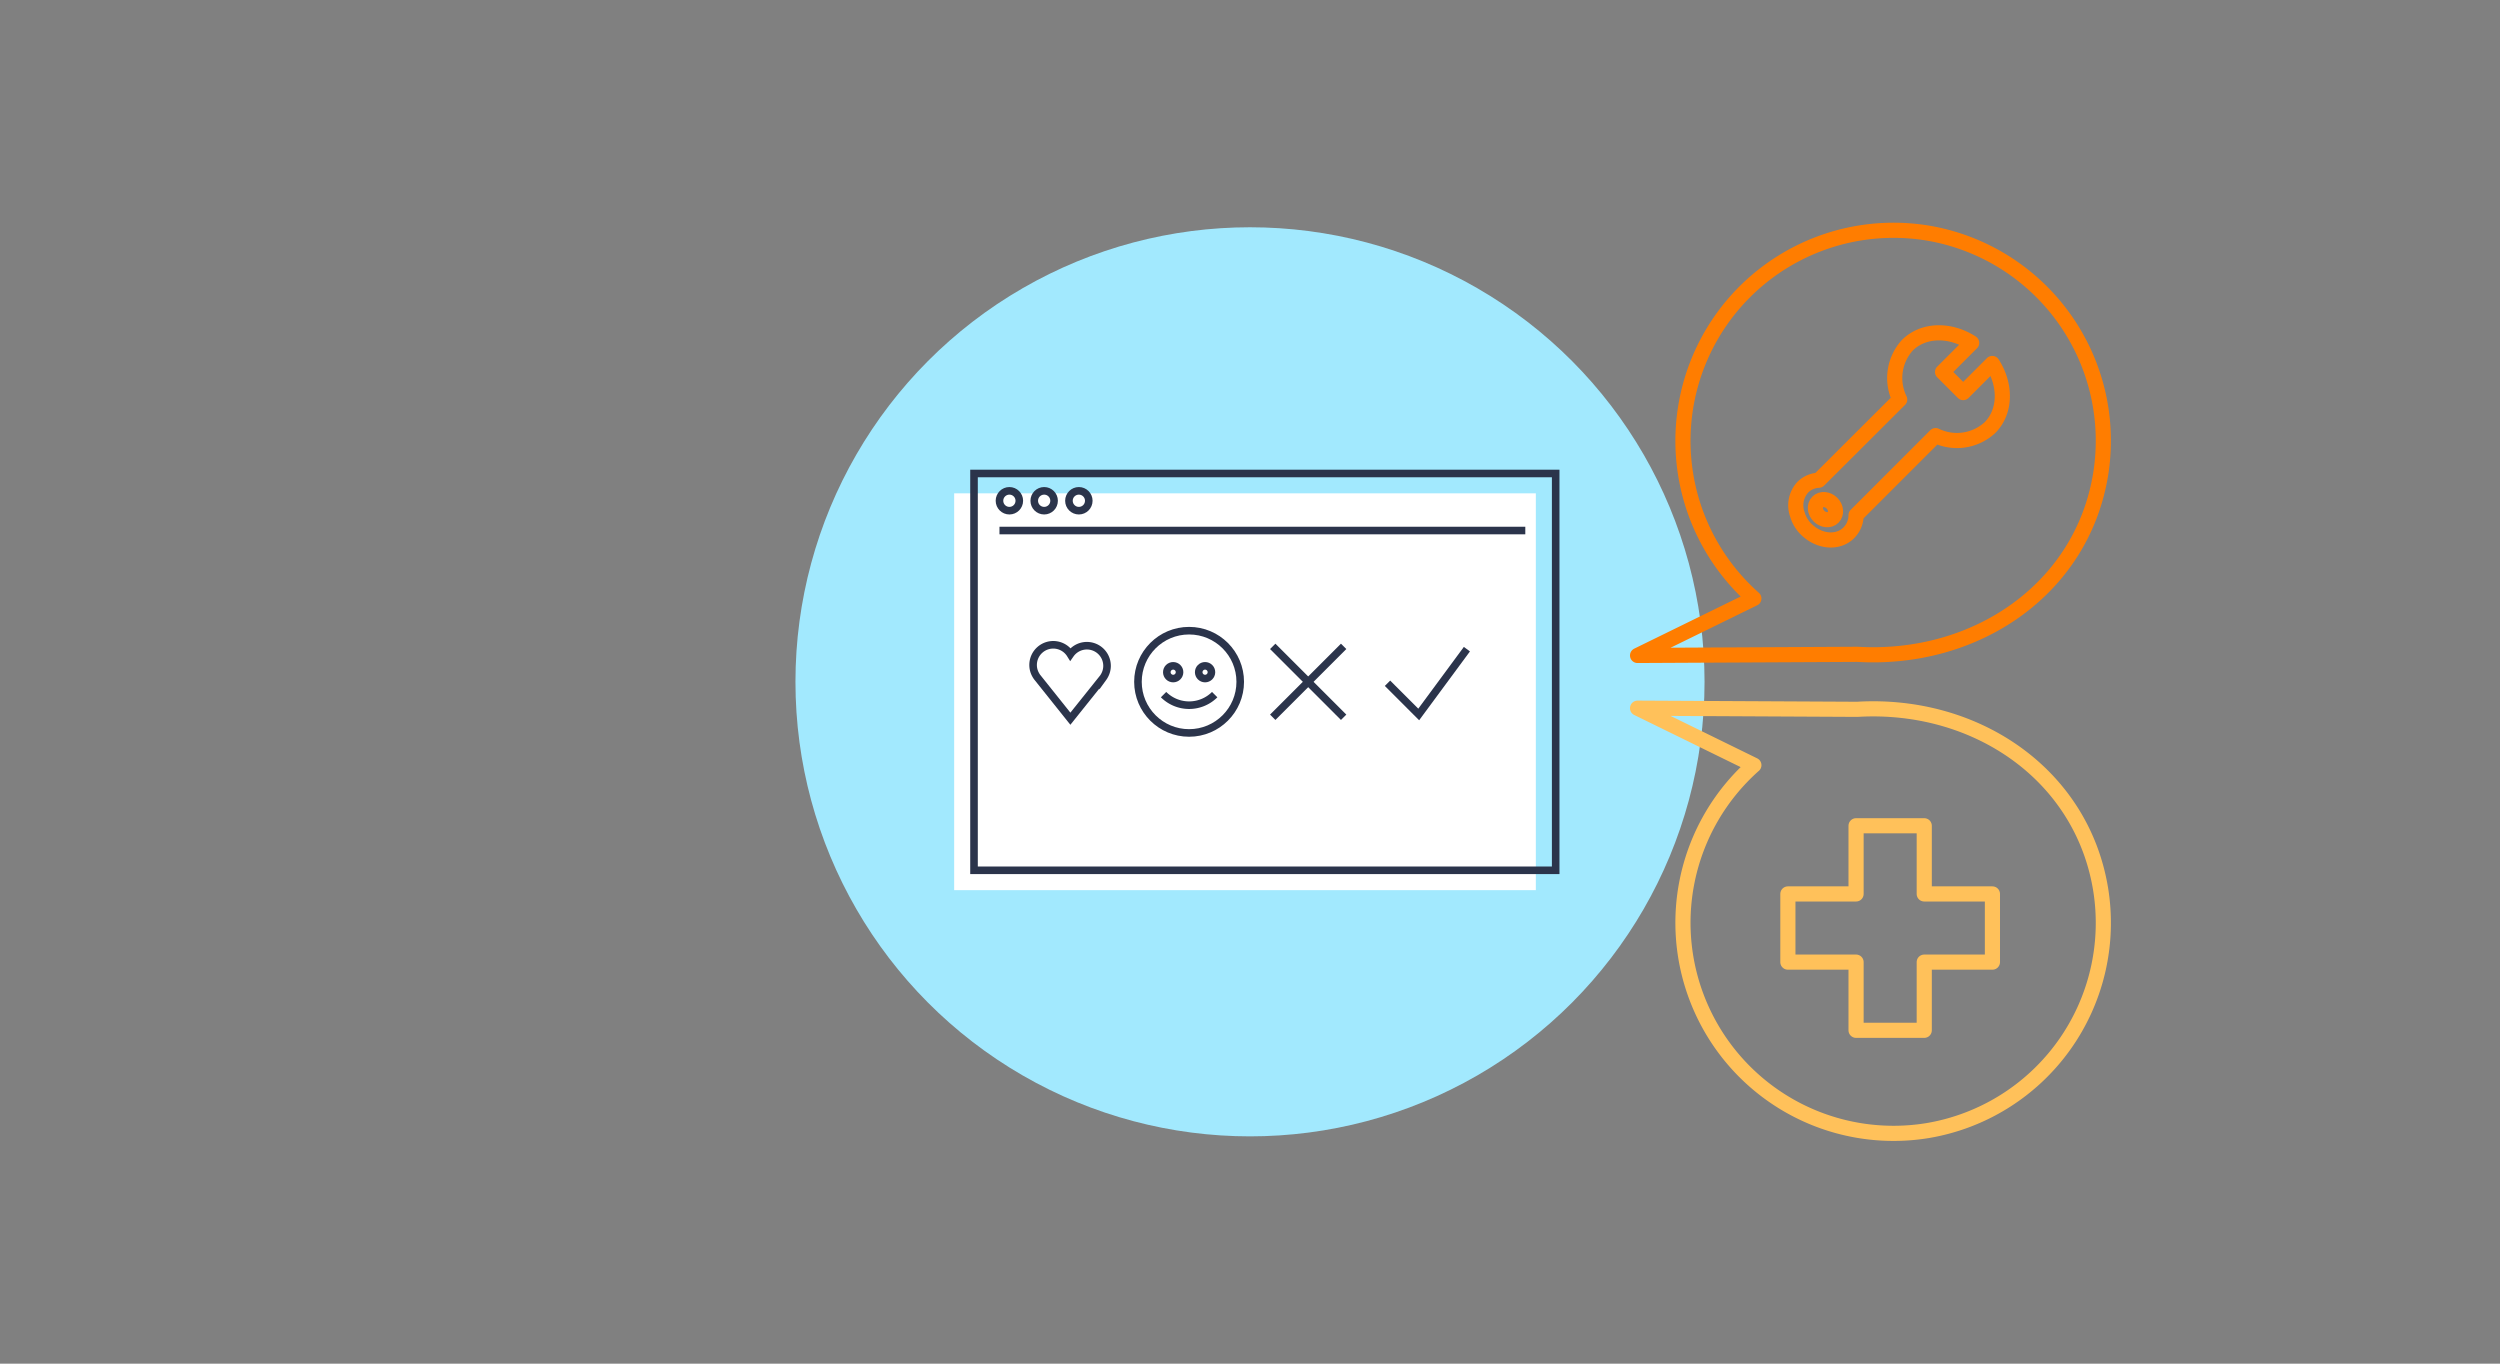 <svg xmlns="http://www.w3.org/2000/svg" viewBox="0 0 330 180"><rect x="0" y="0" width="330" height="180" fill="#808080" stroke="none"/><defs><style>.cls-1{fill:#a2e9fe;}.cls-2{fill:#fff;}.cls-3,.cls-4,.cls-5,.cls-6,.cls-7{fill:none;}.cls-3{stroke:#2b344b;stroke-miterlimit:10;}.cls-4,.cls-7{stroke:#ffc15a;}.cls-4,.cls-5,.cls-6,.cls-7{stroke-linecap:round;stroke-linejoin:round;stroke-width:2px;}.cls-5,.cls-6{stroke:#ff7d00;}.cls-6,.cls-7{fill-rule:evenodd;}</style></defs><title>routing_portal_04</title><g id="Kreise"><circle class="cls-1" cx="165" cy="90" r="60"/></g><g id="Ebene_1" data-name="Ebene 1"><rect class="cls-2" x="125.95" y="65.12" width="76.78" height="52.38"/><line class="cls-3" x1="131.93" y1="70.03" x2="201.34" y2="70.03"/><rect class="cls-3" x="128.57" y="62.5" width="76.78" height="52.38"/><circle class="cls-3" cx="133.24" cy="66.1" r="1.31"/><circle class="cls-3" cx="137.83" cy="66.1" r="1.31"/><circle class="cls-3" cx="142.41" cy="66.1" r="1.31"/><polygon class="cls-4" points="263 118 254 118 254 109 245 109 245 118 236 118 236 127 245 127 245 136 254 136 254 127 263 127 263 118"/><ellipse class="cls-5" cx="240.96" cy="67.27" rx="1.21" ry="1.44" transform="translate(23.01 190.09) rotate(-45)"/><path class="cls-5" d="M262.65,56.47c2.13-2.12,2.17-5.64.33-8.49l-3.84,3.84-2.72-2.72,3.84-3.84c-2.86-1.84-6.37-1.8-8.5.32a6.47,6.47,0,0,0-1,7.16L240.08,63.39a3.2,3.2,0,0,0-2.1.91,3.54,3.54,0,0,0-.72,3.62,4.41,4.41,0,0,0,1.14,1.92s0,0,0,0,0,0,0,0c1.69,1.7,4.21,1.92,5.63.5A3.26,3.26,0,0,0,245,68L255.5,57.5A6.45,6.45,0,0,0,262.65,56.47Z"/><path class="cls-6" d="M254.43,30.76A27.8,27.8,0,0,0,231.51,79l-15.35,7.52,29-.15c15.59.93,29.59-8.53,32.11-23.67A27.8,27.8,0,0,0,254.43,30.76Z"/><path class="cls-7" d="M254.43,149.24A27.8,27.8,0,0,1,231.51,101l-15.35-7.52,29,.15c15.59-.93,29.59,8.53,32.11,23.67A27.8,27.8,0,0,1,254.43,149.24Z"/><path class="cls-3" d="M146.13,87.9a2.66,2.66,0,0,0-4.84-1.53,2.66,2.66,0,0,0-4.92,1.41,2.62,2.62,0,0,0,.3,1.22h0a3.48,3.48,0,0,0,.22.36l4.4,5.51,4.32-5.4a2.67,2.67,0,0,0,.22-.36h0A2.64,2.64,0,0,0,146.13,87.9Z"/><circle class="cls-3" cx="156.96" cy="90" r="6.75"/><path class="cls-3" d="M160.34,91.69a4.78,4.78,0,0,1-6.75,0"/><circle class="cls-3" cx="154.86" cy="88.73" r="0.84"/><circle class="cls-3" cx="159.07" cy="88.73" r="0.84"/><polyline class="cls-3" points="183.15 90.19 187.27 94.31 193.63 85.69"/><line class="cls-3" x1="168" y1="85.32" x2="177.36" y2="94.68"/><line class="cls-3" x1="177.36" y1="85.32" x2="168" y2="94.68"/></g></svg>